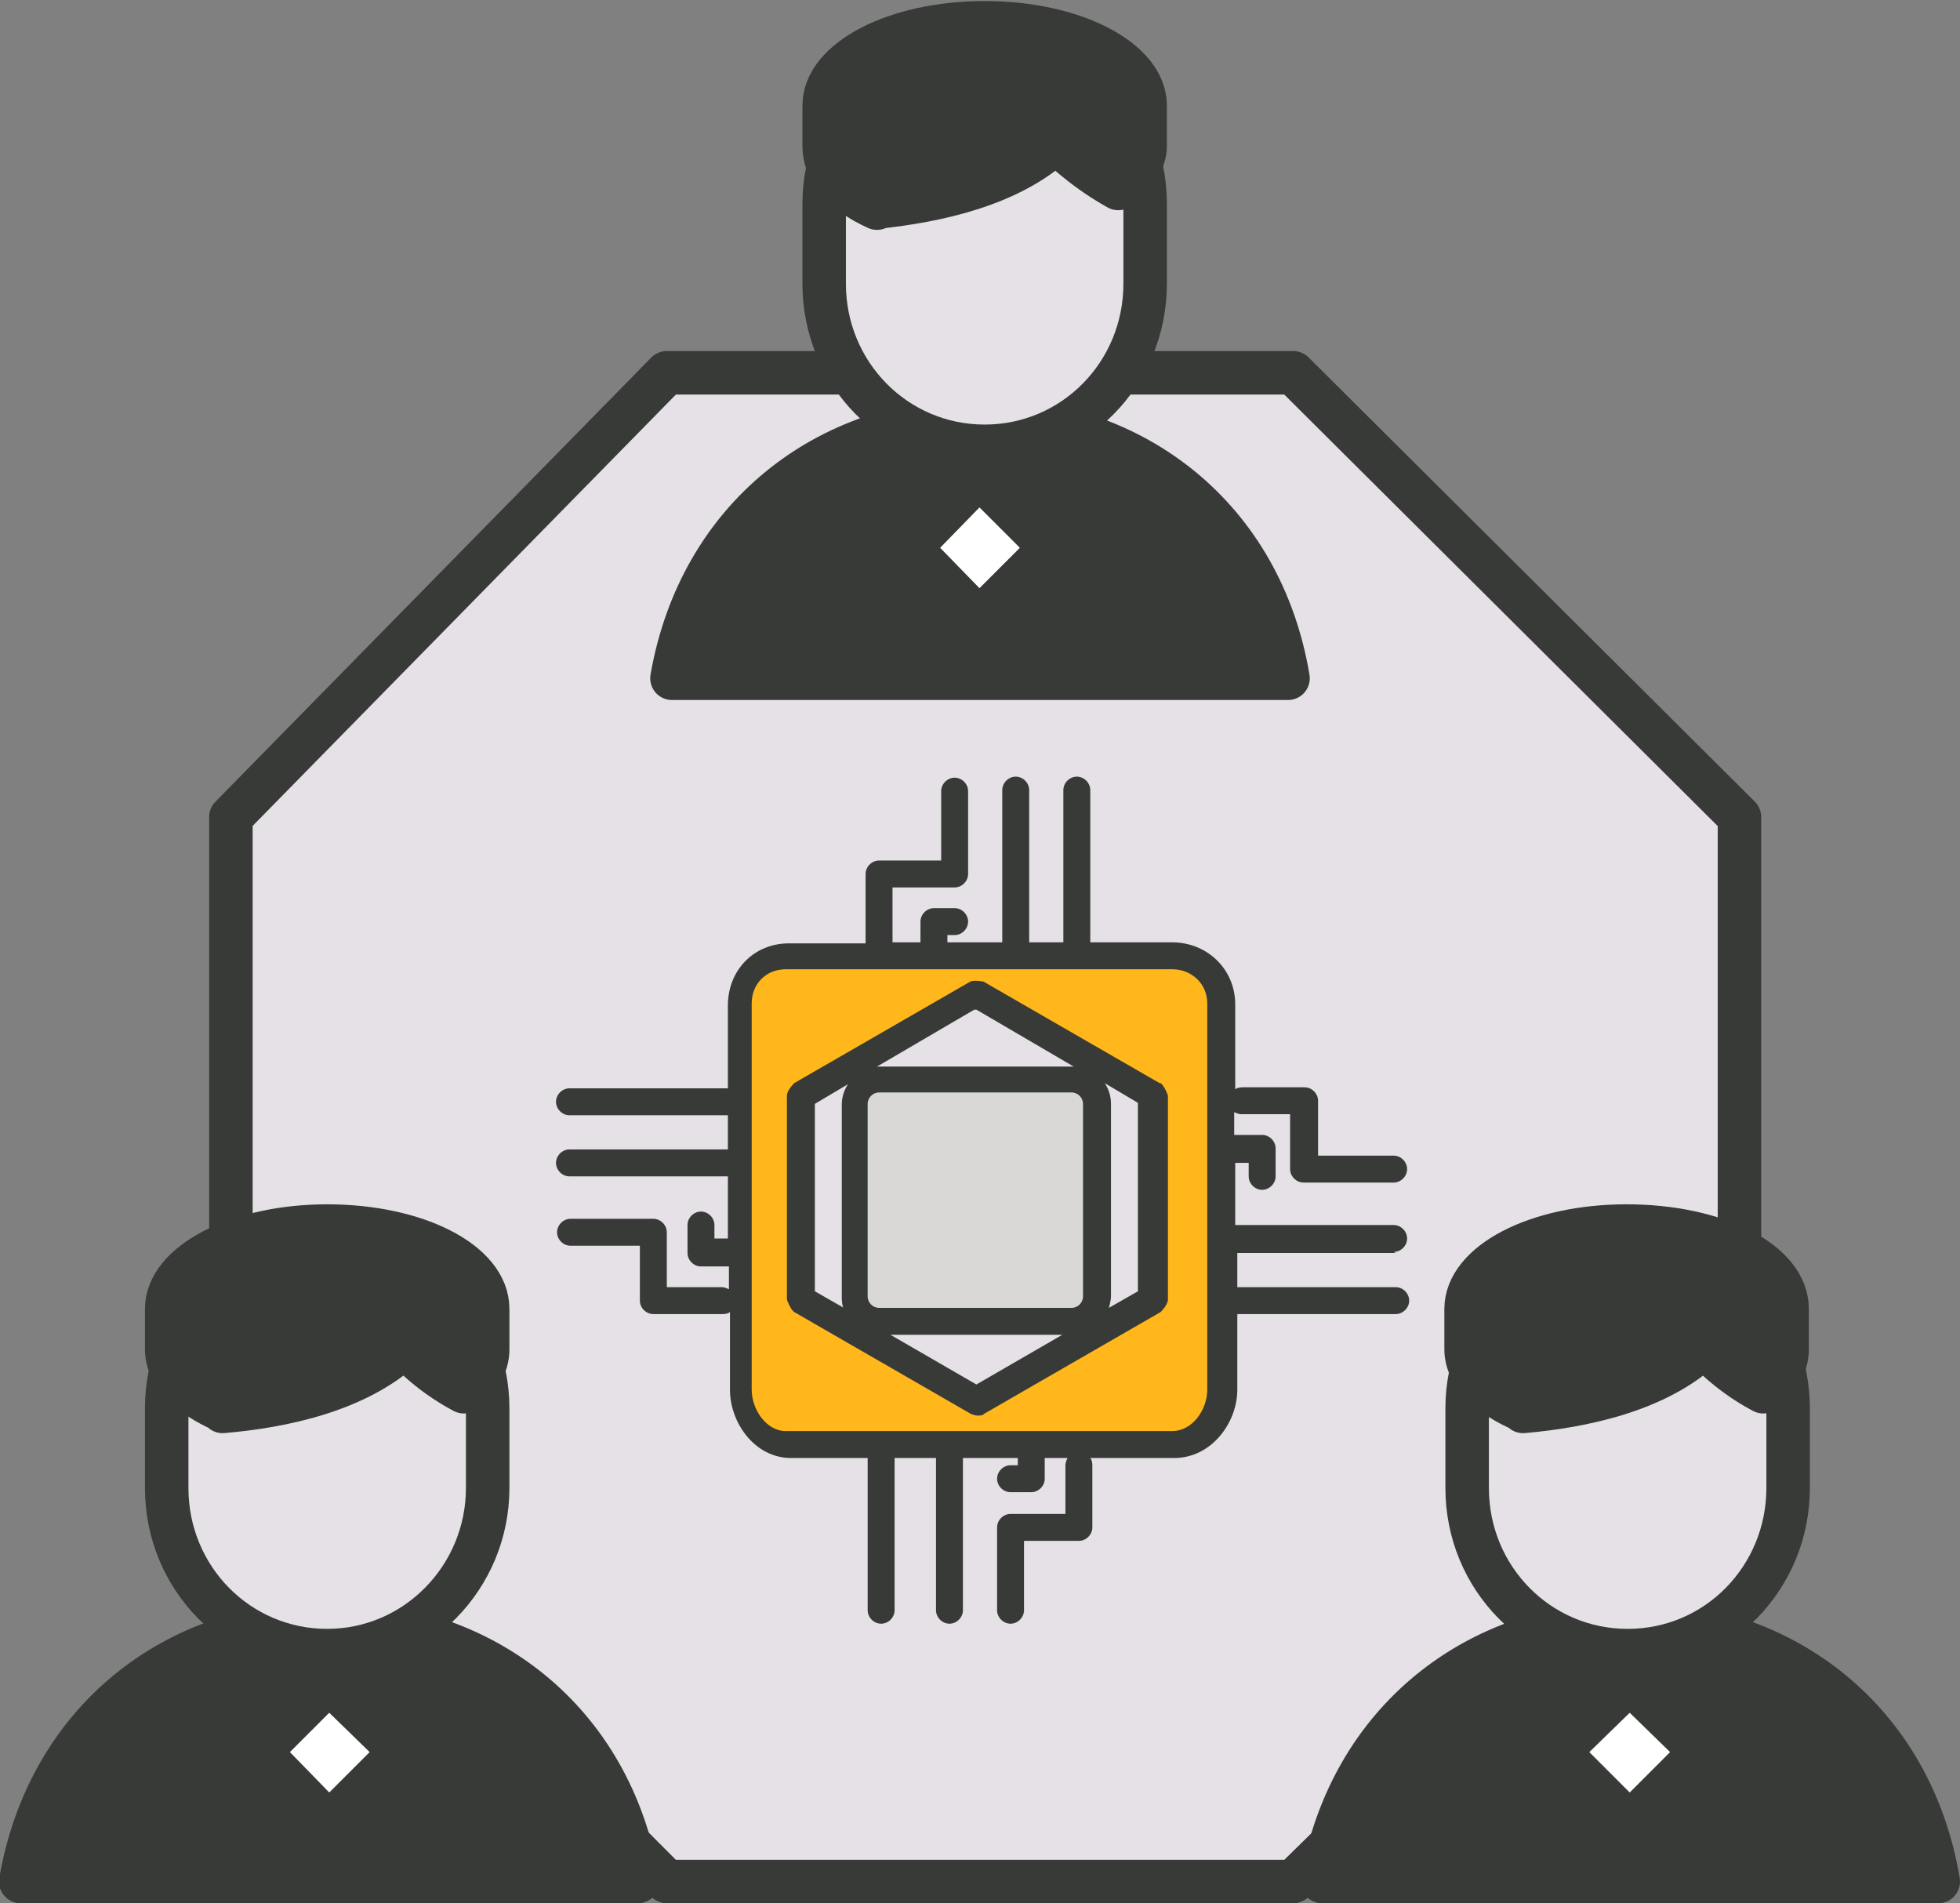 <?xml version="1.0" encoding="UTF-8"?>
<svg xmlns="http://www.w3.org/2000/svg" id="Layer_2" data-name="Layer 2" viewBox="0 0 18.93 18.38">
  <rect x="0" y="0" width="18.93" height="18.38" fill="#808080" stroke="none"/>
  <defs>
    <style>
      .cls-1, .cls-2 {
        stroke: #373a36;
        stroke-linecap: round;
        stroke-linejoin: round;
        stroke-width: .42px;
      }

      .cls-1, .cls-3 {
        fill: #373a36;
      }

      .cls-2, .cls-4 {
        fill: #e5e1e6;
      }

      .cls-3, .cls-5, .cls-6, .cls-4, .cls-7 {
        stroke-width: 0px;
      }

      .cls-5 {
        fill: #d9d8d6;
      }

      .cls-6 {
        fill: #fff;
      }

      .cls-7 {
        fill: #ffb71b;
      }
    </style>
  </defs>
  <g id="Layer_1-2" data-name="Layer 1">
    <g>
      <g>
        <polygon class="cls-2" points="6.44 18.17 2.23 13.94 2.23 7.89 6.44 3.6 12.49 3.6 16.8 7.89 16.8 13.94 12.49 18.17 6.44 18.17"></polygon>
        <g>
          <g>
            <path class="cls-1" d="m12.44,6.55c-.26-1.55-1.49-2.5-2.97-2.5s-2.71.95-2.98,2.5h5.95Z"></path>
            <path class="cls-2" d="m11.06,2.74c0,.87-.69,1.57-1.55,1.57h0c-.86,0-1.55-.7-1.55-1.57v-.77c0-.86.68-1.57,1.55-1.57h0c.87,0,1.55.7,1.55,1.57v.77Z"></path>
            <path class="cls-1" d="m8.47,2c.57-.06,1.28-.21,1.73-.63,0,0,.24.25.6.45.15-.12.26-.26.26-.41v-.39c0-.44-.69-.8-1.55-.8s-1.55.36-1.55.8v.39c0,.24.18.45.51.6Z"></path>
            <polygon class="cls-6" points="9.46 5.68 9.08 5.29 9.46 4.9 9.85 5.29 9.46 5.68"></polygon>
          </g>
          <g>
            <g>
              <path class="cls-1" d="m6.16,18.17c-.26-1.55-1.49-2.5-2.98-2.5s-2.71.95-2.98,2.5h5.95Z"></path>
              <path class="cls-2" d="m4.71,14.37c0,.86-.69,1.57-1.55,1.57h0c-.86,0-1.55-.7-1.55-1.57v-.77c0-.86.68-1.56,1.55-1.56h0c.86,0,1.55.7,1.55,1.56v.77Z"></path>
              <path class="cls-1" d="m2.15,13.63c.58-.05,1.3-.2,1.76-.63,0,0,.21.25.57.44.14-.12.23-.25.23-.41v-.39c0-.45-.69-.8-1.55-.8s-1.55.36-1.55.8v.39c0,.24.22.45.54.59Z"></path>
              <polygon class="cls-6" points="3.18 17.31 2.8 16.92 3.18 16.54 3.57 16.92 3.18 17.31"></polygon>
            </g>
            <g>
              <path class="cls-1" d="m18.72,18.17c-.26-1.55-1.49-2.5-2.97-2.5s-2.71.95-2.98,2.5h5.95Z"></path>
              <path class="cls-2" d="m17.27,14.37c0,.86-.68,1.57-1.55,1.57h0c-.86,0-1.55-.7-1.55-1.57v-.77c0-.86.69-1.56,1.55-1.56h0c.87,0,1.55.7,1.55,1.56v.77Z"></path>
              <path class="cls-1" d="m14.71,13.63c.57-.05,1.3-.2,1.75-.63,0,0,.21.25.57.44.14-.12.23-.25.23-.41v-.39c0-.45-.68-.8-1.55-.8s-1.55.36-1.55.8v.39c0,.24.22.45.55.59Z"></path>
              <polygon class="cls-6" points="15.74 17.31 15.35 16.92 15.74 16.54 16.13 16.92 15.74 17.31"></polygon>
            </g>
          </g>
        </g>
      </g>
      <g>
        <path class="cls-7" d="m11.32,9.23h-3.73c-.27,0-.46.2-.46.47v3.73c0,.27.19.53.46.53h3.73c.27,0,.47-.27.47-.53v-3.73c0-.27-.21-.47-.47-.47Z"></path>
        <polygon class="cls-4" points="9.43 9.59 7.73 10.58 7.73 12.54 9.43 13.53 11.13 12.54 11.13 10.58 9.43 9.59"></polygon>
        <path class="cls-5" d="m8.5,10.43h1.86c.13,0,.24.11.24.24v1.86c0,.13-.11.24-.24.24h-1.86c-.13,0-.24-.11-.24-.24v-1.86c0-.13.11-.24.24-.24Z"></path>
        <path class="cls-3" d="m11.2,10.46l-1.7-.98s-.09-.02-.13,0l-1.7.98s-.07.07-.07.12v1.97s.03.09.07.12l1.7.98s.04.02.07.02.05,0,.07-.02l1.7-.98s.07-.07.07-.12v-1.97s-.03-.09-.07-.12Zm-1.77-.71l.94.55s-.01,0-.02,0h-1.86s-.01,0-.02,0l.94-.55Zm-1.28,2.88l-.28-.16v-1.81l.32-.19c-.04.06-.06.13-.06.2v1.86s0,.08.02.11Zm1.28.74l-.83-.48h1.66l-.83.48Zm1.03-.85c0,.06-.05.11-.11.11h-1.86c-.06,0-.11-.05-.11-.11v-1.86c0-.06.05-.11.11-.11h1.86c.06,0,.11.05.11.11v1.86Zm.53-.05l-.28.16s.02-.07.02-.11v-1.86c0-.07-.02-.14-.06-.2l.32.19v1.81Z"></path>
        <path class="cls-4" d="m8.46,9.09l.33-.67h-.33v.67Zm.33-.67h.4v-.8l-.4.8Z"></path>
        <path class="cls-4" d="m9.73,15.56l.38-.8h-.38v.8Zm.38-.8h.29v-.6l-.29.6Z"></path>
        <path class="cls-4" d="m12,10.63l.6.27v-.27h-.6Zm1.47.67l-.87-.39v.39h.87Z"></path>
        <path class="cls-4" d="m5.47,11.89l.8.36v-.36h-.8Zm1.47.67l-.67-.3v.3h.67Z"></path>
        <path class="cls-3" d="m13.46,12.09c.07,0,.13-.06.13-.13s-.06-.13-.13-.13h-1.53v-.6h.13v.13c0,.07.06.13.13.13s.13-.06.13-.13v-.27c0-.07-.06-.13-.13-.13h-.27v-.22s.04.02.07.02h.47v.53c0,.07.06.13.13.13h.87c.07,0,.13-.06.13-.13s-.06-.13-.13-.13h-.73v-.53c0-.07-.06-.13-.13-.13h-.6s-.05,0-.07.02v-.82c0-.34-.27-.6-.61-.6h-.79v-1.47c0-.07-.06-.13-.13-.13s-.13.06-.13.13v1.47h-.33v-1.47c0-.07-.06-.13-.13-.13s-.13.06-.13.13v1.47h-.53v-.07h.07c.07,0,.13-.06.13-.13s-.06-.13-.13-.13h-.2c-.07,0-.13.06-.13.13v.2h-.27v-.53h.6c.07,0,.13-.06.13-.13v-.8c0-.07-.06-.13-.13-.13s-.13.06-.13.13v.67h-.6c-.07,0-.13.06-.13.13v.67h-.74c-.34,0-.59.26-.59.6v.8h-1.53c-.07,0-.13.06-.13.13s.06.13.13.13h1.53v.33h-1.53c-.07,0-.13.06-.13.13s.06.13.13.13h1.53v.6h-.13v-.13c0-.07-.06-.13-.13-.13s-.13.06-.13.13v.27c0,.07.06.13.13.13h.27v.22s-.04-.02-.07-.02h-.53v-.53c0-.07-.06-.13-.13-.13h-.8c-.07,0-.13.06-.13.13s.06.13.13.13h.67v.53c0,.07.06.13.13.13h.67s.05,0,.07-.02v.75c0,.32.24.66.59.66h.74v1.47c0,.07.06.13.13.13s.13-.06.13-.13v-1.47h.4v1.47c0,.07.06.13.13.13s.13-.06.13-.13v-1.47h.53v.07h-.07c-.07,0-.13.06-.13.13s.06.13.13.13h.2c.07,0,.13-.06.13-.13v-.2h.22s-.02.04-.02.07v.47h-.53c-.07,0-.13.06-.13.13v.8c0,.07.06.13.13.13s.13-.06.13-.13v-.67h.53c.07,0,.13-.06.13-.13v-.6s0-.05-.02-.07h.81c.36,0,.61-.34.61-.66v-.73h1.53c.07,0,.13-.06.13-.13s-.06-.13-.13-.13h-1.53v-.33h1.53Zm-1.8,1.33c0,.19-.14.4-.34.4h-3.73c-.19,0-.33-.21-.33-.4v-3.73c0-.19.14-.33.33-.33h3.73c.19,0,.34.14.34.33v3.73Z"></path>
      </g>
    </g>
  </g>
</svg>
